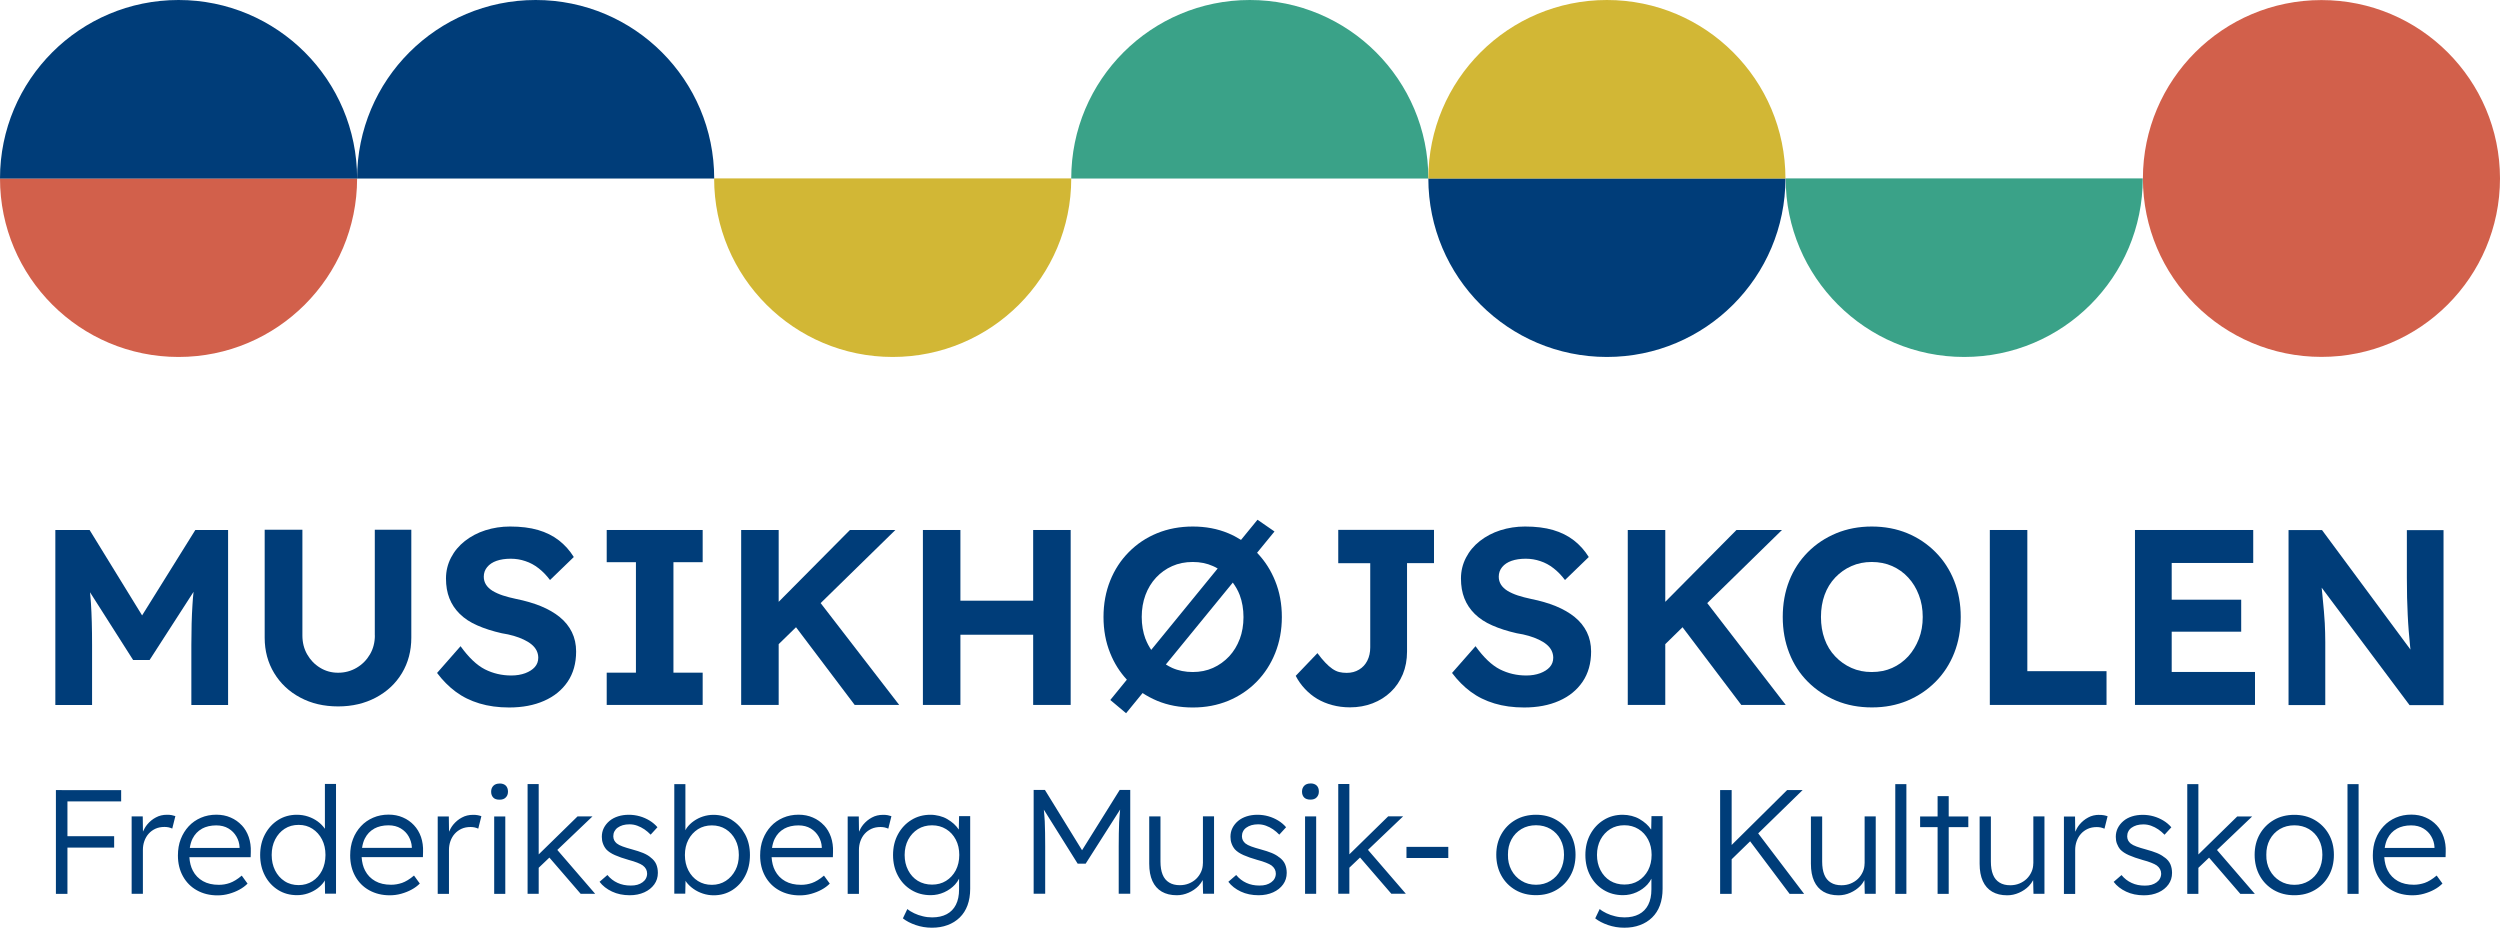 <?xml version="1.0" encoding="UTF-8"?><svg id="Lag_2" xmlns="http://www.w3.org/2000/svg" viewBox="0 0 353.26 131.13"><g id="Layer_1"><path d="m20.08,86.96l-7.42-12.07h-4.84v24.73h5.19v-8.48c0-2.28-.05-4.26-.16-5.92-.03-.52-.09-1.02-.13-1.53l6.09,9.57h2.33l6.21-9.63c-.06.6-.12,1.19-.15,1.79-.11,1.7-.16,3.6-.16,5.72v8.48h5.19v-24.73h-4.63l-7.52,12.07Z" fill="#003d79"/><path d="m52.97,89.79c0,.99-.23,1.88-.69,2.67s-1.08,1.42-1.87,1.89c-.79.47-1.67.71-2.63.71s-1.8-.24-2.56-.71c-.77-.47-1.37-1.1-1.82-1.89s-.67-1.68-.67-2.67v-14.94h-5.33v15.26c0,1.86.45,3.53,1.34,5,.89,1.47,2.12,2.63,3.69,3.46,1.57.84,3.35,1.25,5.35,1.25s3.76-.42,5.33-1.25c1.58-.84,2.81-1.99,3.69-3.46.88-1.47,1.32-3.14,1.32-5v-15.26h-5.16v14.94Z" fill="#003d79"/><path d="m79.09,87.19c-.74-.6-1.63-1.11-2.67-1.54-1.04-.42-2.2-.76-3.5-1.02-.68-.14-1.31-.31-1.87-.49-.57-.19-1.05-.41-1.45-.65-.4-.25-.71-.54-.92-.87-.21-.33-.32-.71-.32-1.13,0-.52.16-.97.48-1.36.32-.39.76-.68,1.32-.88.57-.2,1.24-.3,2.01-.3.71,0,1.4.11,2.07.34.67.22,1.3.56,1.87,1.01.58.45,1.11,1,1.61,1.66l3.36-3.25c-.57-.92-1.27-1.7-2.1-2.35-.84-.65-1.82-1.14-2.95-1.47-1.13-.33-2.45-.49-3.96-.49-1.22,0-2.38.18-3.48.53-1.09.35-2.06.86-2.9,1.52-.84.66-1.49,1.44-1.96,2.35-.47.91-.71,1.89-.71,2.95s.16,1.97.48,2.79c.32.82.81,1.56,1.47,2.21.66.65,1.48,1.19,2.47,1.62.99.44,2.14.81,3.46,1.11.61.09,1.18.22,1.7.37.52.15.99.33,1.41.53.42.2.79.42,1.09.67.31.25.54.53.71.85.16.32.25.67.25,1.04,0,.52-.17.96-.49,1.32-.33.37-.78.65-1.36.87-.58.21-1.23.32-1.96.32-1.34,0-2.58-.29-3.73-.87-1.14-.58-2.29-1.67-3.44-3.27l-3.32,3.78c.78,1.04,1.65,1.92,2.63,2.65.98.73,2.1,1.28,3.36,1.66,1.26.38,2.65.57,4.19.57,1.88,0,3.53-.31,4.95-.94,1.41-.62,2.52-1.52,3.32-2.7.8-1.18,1.2-2.6,1.2-4.27,0-1.01-.2-1.92-.6-2.74-.4-.81-.97-1.52-1.71-2.12Z" fill="#003d79"/><polygon points="85.73 79.44 89.86 79.44 89.86 95.05 85.73 95.05 85.73 99.61 99.29 99.61 99.29 95.05 95.16 95.05 95.16 79.44 99.29 79.44 99.29 74.89 85.73 74.89 85.73 79.44" fill="#003d79"/><polygon points="126.52 74.89 120.1 74.89 110.03 85.04 110.03 74.89 104.73 74.89 104.73 99.61 110.03 99.61 110.03 91.02 112.48 88.63 120.77 99.61 127.06 99.61 115.96 85.22 126.52 74.89" fill="#003d79"/><polygon points="145.99 84.88 135.71 84.88 135.71 74.89 130.41 74.89 130.41 99.61 135.71 99.61 135.71 89.69 145.99 89.69 145.99 99.61 151.29 99.61 151.29 74.89 145.99 74.89 145.99 84.88" fill="#003d79"/><path d="m177.62,78.12l2.47-3.02-2.4-1.66-2.33,2.85c-.57-.36-1.17-.68-1.8-.94-1.53-.64-3.2-.95-5.02-.95s-3.52.32-5.05.95-2.86,1.52-3.99,2.67c-1.13,1.14-2.01,2.49-2.63,4.04s-.94,3.26-.94,5.12.31,3.54.94,5.1c.57,1.43,1.36,2.68,2.36,3.76l-2.34,2.87,2.23,1.87,2.33-2.85c.64.42,1.32.78,2.05,1.09,1.53.64,3.21.95,5.05.95s3.48-.32,5.02-.95c1.53-.64,2.86-1.53,3.99-2.68,1.13-1.15,2.01-2.51,2.63-4.06.62-1.55.94-3.25.94-5.09s-.31-3.53-.94-5.09c-.61-1.52-1.46-2.84-2.55-3.98Zm-15.76,12.17c-.35-.94-.53-1.98-.53-3.11s.18-2.17.53-3.11c.35-.94.85-1.76,1.5-2.46.65-.69,1.41-1.24,2.28-1.62.87-.39,1.84-.58,2.9-.58s1.99.19,2.86.58c.23.1.45.21.66.34l-9.39,11.5c-.31-.47-.59-.98-.8-1.54Zm13.32,0c-.35.94-.85,1.76-1.5,2.46-.65.69-1.41,1.24-2.28,1.63-.87.39-1.83.58-2.86.58s-2.03-.19-2.9-.58c-.32-.14-.61-.31-.9-.49l9.46-11.57c.39.54.73,1.11.98,1.77.35.94.53,1.98.53,3.11s-.18,2.17-.53,3.11Z" fill="#003d79"/><path d="m189.1,79.58h4.52v11.9c0,.71-.14,1.33-.41,1.87-.27.54-.66.97-1.17,1.27-.51.31-1.09.46-1.75.46-.38,0-.73-.04-1.06-.12-.33-.08-.65-.24-.97-.46-.32-.22-.65-.51-.99-.87-.34-.35-.71-.8-1.11-1.34l-3.07,3.21c.35.68.79,1.3,1.31,1.85.52.55,1.09,1.02,1.73,1.4.64.38,1.34.67,2.12.88.78.21,1.61.32,2.51.32,1.15,0,2.22-.19,3.2-.57.98-.38,1.83-.91,2.56-1.61.73-.69,1.29-1.52,1.7-2.49.4-.97.6-2.04.6-3.21v-12.5h3.81v-4.7h-13.53v4.7Z" fill="#003d79"/><path d="m222.51,87.19c-.74-.6-1.63-1.11-2.67-1.54-1.04-.42-2.2-.76-3.5-1.02-.68-.14-1.31-.31-1.87-.49-.57-.19-1.05-.41-1.45-.65-.4-.25-.71-.54-.92-.87-.21-.33-.32-.71-.32-1.13,0-.52.16-.97.48-1.36.32-.39.76-.68,1.32-.88.57-.2,1.24-.3,2.01-.3.71,0,1.4.11,2.07.34.67.22,1.3.56,1.87,1.01.58.45,1.11,1,1.61,1.66l3.36-3.25c-.57-.92-1.27-1.7-2.1-2.35-.84-.65-1.82-1.14-2.95-1.47-1.13-.33-2.45-.49-3.96-.49-1.22,0-2.38.18-3.48.53-1.09.35-2.06.86-2.9,1.52-.84.66-1.49,1.44-1.96,2.35-.47.91-.71,1.89-.71,2.95s.16,1.97.48,2.79c.32.82.81,1.56,1.47,2.21.66.65,1.48,1.19,2.47,1.62.99.44,2.14.81,3.46,1.11.61.09,1.18.22,1.7.37.52.15.99.33,1.41.53.42.2.79.42,1.09.67.31.25.54.53.71.85.16.32.25.67.25,1.04,0,.52-.17.96-.49,1.32-.33.37-.78.65-1.36.87-.58.21-1.23.32-1.96.32-1.34,0-2.58-.29-3.73-.87-1.14-.58-2.29-1.67-3.44-3.27l-3.32,3.78c.78,1.04,1.65,1.92,2.63,2.65.98.73,2.1,1.28,3.36,1.66,1.26.38,2.65.57,4.19.57,1.88,0,3.53-.31,4.95-.94,1.41-.62,2.52-1.52,3.32-2.7.8-1.18,1.2-2.6,1.2-4.27,0-1.01-.2-1.92-.6-2.74-.4-.81-.97-1.52-1.71-2.12Z" fill="#003d79"/><polygon points="251.8 74.89 245.37 74.89 235.31 85.04 235.31 74.89 230.01 74.89 230.01 99.61 235.31 99.61 235.31 91.02 237.75 88.63 246.05 99.61 252.33 99.61 241.24 85.22 251.8 74.89" fill="#003d79"/><path d="m273.51,78.03c-1.14-1.15-2.47-2.05-3.99-2.68s-3.2-.95-5.03-.95-3.49.32-5.02.95c-1.53.64-2.87,1.52-4.01,2.67s-2.02,2.49-2.63,4.04c-.61,1.55-.92,3.26-.92,5.12s.31,3.54.92,5.1c.61,1.57,1.49,2.92,2.63,4.06s2.48,2.03,4.01,2.67c1.53.64,3.21.95,5.05.95s3.48-.32,5-.95c1.52-.64,2.85-1.53,3.99-2.68,1.14-1.15,2.02-2.51,2.63-4.06.61-1.55.92-3.25.92-5.09s-.31-3.53-.92-5.09c-.61-1.55-1.49-2.91-2.63-4.06Zm-2.37,12.26c-.37.94-.87,1.76-1.5,2.46-.64.69-1.39,1.24-2.26,1.63-.87.39-1.84.58-2.9.58s-1.99-.19-2.86-.58c-.87-.39-1.64-.93-2.3-1.63-.66-.69-1.16-1.51-1.5-2.46-.34-.94-.51-1.98-.51-3.11s.17-2.17.51-3.11c.34-.94.84-1.76,1.5-2.46.66-.69,1.42-1.24,2.3-1.62.87-.39,1.82-.58,2.86-.58s2.02.19,2.9.58c.87.39,1.63.93,2.26,1.62.64.69,1.14,1.51,1.5,2.46.37.94.55,1.98.55,3.11s-.18,2.17-.55,3.11Z" fill="#003d79"/><polygon points="286.47 74.89 281.17 74.89 281.17 99.61 297.66 99.61 297.66 94.84 286.47 94.84 286.47 74.89" fill="#003d79"/><polygon points="306.87 89.26 316.69 89.26 316.69 84.74 306.87 84.74 306.87 79.55 318.39 79.55 318.39 74.89 301.68 74.89 301.68 99.61 318.64 99.61 318.64 94.95 306.87 94.95 306.87 89.26" fill="#003d79"/><path d="m340.1,74.89v6.75c0,1.01.01,1.95.03,2.81.02.86.05,1.67.09,2.44.04.77.08,1.51.14,2.23.06.72.12,1.43.19,2.12.02.18.04.37.06.55l-12.5-16.89h-4.73v24.73h5.19v-8.9c0-.47,0-.92-.02-1.34-.01-.42-.03-.87-.05-1.34-.02-.47-.07-1.02-.12-1.66-.06-.64-.13-1.38-.21-2.24-.03-.34-.07-.71-.11-1.11l12.42,16.6h4.8v-24.73h-5.19Z" fill="#003d79"/><path d="m34.16,116.62c-.44-.47-.96-.84-1.57-1.1-.61-.27-1.28-.4-2.02-.4-.78,0-1.51.14-2.18.43-.67.29-1.25.69-1.73,1.21-.48.52-.85,1.12-1.12,1.81-.27.69-.4,1.46-.4,2.32,0,1.1.24,2.08.71,2.93.47.85,1.13,1.52,1.98,1.99.84.47,1.81.71,2.9.71.56,0,1.1-.07,1.63-.22.53-.15,1.02-.34,1.47-.59.45-.24.83-.53,1.15-.85l-.82-1.13c-.61.52-1.18.86-1.69,1.04s-1.02.26-1.54.26c-.88,0-1.63-.17-2.25-.52-.62-.35-1.1-.84-1.43-1.48-.29-.55-.44-1.18-.49-1.9h8.66l.02-.73c.03-.77-.07-1.47-.29-2.12-.22-.64-.55-1.2-.99-1.67Zm-5.63.48c.57-.31,1.25-.47,2.03-.47.67,0,1.25.15,1.73.44.48.29.85.67,1.12,1.14.27.47.41.95.44,1.46v.15h-7.03c.07-.49.2-.94.39-1.32.31-.61.75-1.08,1.32-1.39Zm63.4,4.05c-.28-.24-.63-.44-1.06-.62-.43-.17-.95-.35-1.56-.51-.53-.14-.97-.28-1.33-.41-.36-.13-.63-.27-.83-.43-.15-.13-.27-.27-.36-.44-.08-.17-.13-.36-.13-.57,0-.25.05-.48.16-.69.11-.21.26-.39.46-.53.2-.15.45-.26.73-.35.29-.08.6-.12.93-.12.38,0,.74.06,1.1.19.36.13.69.3,1.02.52.32.22.61.47.88.75l.96-1.05c-.31-.36-.68-.68-1.11-.94-.43-.26-.9-.47-1.4-.61-.5-.14-1.01-.21-1.53-.21-.54,0-1.05.07-1.52.22-.47.15-.87.36-1.22.65-.34.29-.61.62-.8,1-.19.38-.28.79-.28,1.24,0,.35.05.67.16.96.1.29.26.57.47.82.29.31.7.58,1.22.81.52.23,1.17.46,1.95.68.47.12.88.26,1.22.39.33.13.59.26.77.39.41.31.61.69.61,1.15,0,.25-.06.48-.17.69-.11.21-.27.39-.48.54-.21.15-.45.27-.73.35-.28.08-.59.11-.94.11-.68,0-1.3-.12-1.86-.38-.55-.25-1.03-.62-1.43-1.11l-1.11.96c.43.57,1.02,1.03,1.76,1.38.74.35,1.58.52,2.51.52.77,0,1.45-.14,2.05-.41.6-.27,1.07-.65,1.41-1.12.34-.47.51-1.02.51-1.63,0-.46-.08-.87-.24-1.24-.16-.36-.43-.68-.81-.96Zm32.84-6.01c-.57,0-1.1.12-1.57.38-.47.25-.88.59-1.23,1.01-.25.31-.44.65-.59.99l-.03-2.15h-1.57v10.94h1.59v-6.2c0-.45.07-.87.21-1.26.14-.39.34-.74.61-1.04.27-.3.59-.53.96-.7.38-.17.8-.25,1.28-.25.17,0,.35.02.53.05.19.04.37.1.56.18l.44-1.76c-.14-.05-.32-.1-.52-.14-.21-.04-.43-.05-.67-.05Zm-8.34,1.48c-.44-.47-.96-.84-1.57-1.1-.61-.27-1.28-.4-2.02-.4-.78,0-1.51.14-2.18.43-.67.29-1.25.69-1.73,1.21-.48.52-.85,1.12-1.12,1.81-.27.69-.4,1.46-.4,2.32,0,1.1.24,2.08.71,2.93.47.85,1.13,1.52,1.98,1.99.84.47,1.81.71,2.9.71.56,0,1.1-.07,1.63-.22.53-.15,1.02-.34,1.47-.59.45-.24.83-.53,1.15-.85l-.82-1.13c-.61.52-1.18.86-1.69,1.04s-1.02.26-1.54.26c-.88,0-1.63-.17-2.25-.52-.62-.35-1.1-.84-1.43-1.48-.29-.55-.44-1.18-.49-1.9h8.66l.02-.73c.03-.77-.07-1.47-.29-2.12-.22-.64-.55-1.2-.99-1.67Zm-5.63.48c.57-.31,1.25-.47,2.03-.47.67,0,1.25.15,1.73.44.48.29.85.67,1.12,1.14.27.47.41.95.44,1.46v.15h-7.03c.07-.49.2-.94.39-1.32.31-.61.75-1.08,1.32-1.39Zm-102.08-5.46h-.82v14.67h1.63v-6.54h6.6v-1.61h-6.6v-4.92h7.59v-1.59h-8.4Zm94.71,4.23c-.77-.49-1.65-.73-2.63-.73-.5,0-.99.08-1.46.23-.47.15-.9.37-1.29.64-.39.27-.72.59-.98.94-.09.12-.15.24-.22.37v-6.52h-1.57v15.48h1.55l.04-1.82c.04.06.07.13.12.19.27.36.61.68,1.01.96.4.28.84.5,1.33.66.49.16.99.24,1.51.24.98,0,1.85-.24,2.63-.73.77-.49,1.39-1.16,1.83-2.02.45-.86.67-1.84.67-2.94s-.23-2.08-.69-2.93-1.08-1.52-1.85-2.01Zm.48,7.09c-.33.64-.78,1.14-1.35,1.51-.57.37-1.23.56-1.97.56s-1.4-.18-1.97-.54c-.57-.36-1.02-.86-1.35-1.5-.33-.64-.49-1.36-.49-2.17s.16-1.53.49-2.16c.33-.63.78-1.12,1.35-1.49.57-.36,1.23-.54,1.97-.54s1.4.18,1.97.54c.57.36,1.02.86,1.35,1.49.33.63.49,1.35.49,2.16s-.16,1.51-.49,2.15Zm-80.32-7.83c-.57,0-1.1.12-1.57.38-.48.25-.88.59-1.23,1.01-.25.31-.44.65-.59.99l-.03-2.15h-1.57v10.94h1.59v-6.2c0-.45.07-.87.21-1.26.14-.39.34-.74.61-1.04.27-.3.59-.53.96-.7.38-.17.8-.25,1.28-.25.17,0,.35.02.54.05.19.04.37.1.55.18l.44-1.76c-.14-.05-.32-.1-.52-.14-.21-.04-.43-.05-.67-.05Zm60.14.23h-2.12l-5.49,5.37v-9.94h-1.57v15.51h1.57v-3.68l1.51-1.44,4.42,5.12h2.05l-5.35-6.2,4.97-4.74Zm-37.82,1.75c-.27-.38-.6-.73-1.01-1.03-.41-.3-.86-.53-1.37-.7-.51-.17-1.04-.25-1.58-.25-.98,0-1.86.24-2.64.73-.78.49-1.4,1.16-1.86,2.02s-.69,1.84-.69,2.94.23,2.06.68,2.92c.45.86,1.08,1.53,1.86,2.02s1.68.73,2.67.73c.53,0,1.04-.08,1.54-.25.49-.17.94-.4,1.33-.69.39-.29.72-.62.97-.99.04-.05.05-.1.09-.16l.03,1.88h1.55v-15.51h-1.57v6.32Zm-.41,5.9c-.33.64-.78,1.15-1.35,1.51-.57.36-1.22.55-1.95.55s-1.42-.18-1.99-.56c-.57-.37-1.02-.88-1.34-1.52-.32-.64-.48-1.37-.48-2.18s.16-1.55.49-2.19c.33-.64.77-1.14,1.34-1.51.57-.37,1.23-.55,1.98-.55s1.38.18,1.95.55c.57.37,1.02.87,1.35,1.51.33.64.49,1.37.49,2.19s-.17,1.56-.49,2.2Zm13-6.4c-.44-.47-.96-.84-1.57-1.1-.61-.27-1.28-.4-2.02-.4-.78,0-1.51.14-2.18.43-.67.29-1.25.69-1.73,1.21-.48.52-.86,1.12-1.12,1.81-.27.69-.4,1.46-.4,2.32,0,1.1.24,2.08.71,2.93.47.85,1.13,1.52,1.98,1.99.85.47,1.81.71,2.9.71.56,0,1.1-.07,1.63-.22.53-.15,1.02-.34,1.47-.59.45-.24.83-.53,1.15-.85l-.82-1.13c-.61.52-1.18.86-1.69,1.04-.51.17-1.02.26-1.54.26-.88,0-1.63-.17-2.25-.52-.62-.35-1.1-.84-1.43-1.48-.29-.55-.44-1.18-.49-1.9h8.66l.02-.73c.03-.77-.07-1.47-.29-2.12-.22-.64-.56-1.2-1-1.67Zm-5.63.48c.57-.31,1.25-.47,2.03-.47.67,0,1.25.15,1.73.44.48.29.86.67,1.12,1.14.26.47.41.95.44,1.46v.15h-7.03c.07-.49.2-.94.39-1.32.31-.61.75-1.08,1.32-1.39Zm82.6.12c-.19-.29-.42-.55-.69-.8-.28-.25-.59-.47-.93-.67-.34-.2-.72-.35-1.12-.45-.41-.1-.82-.16-1.26-.16-.99,0-1.89.24-2.68.73-.8.49-1.43,1.16-1.9,2.02s-.7,1.84-.7,2.94.23,2.06.69,2.92c.46.86,1.09,1.53,1.9,2.02.8.49,1.71.73,2.73.73.67,0,1.31-.14,1.91-.41.6-.27,1.11-.64,1.53-1.09.24-.26.42-.54.57-.83v1.51c0,.87-.15,1.59-.45,2.18-.3.59-.73,1.03-1.3,1.33-.57.3-1.25.45-2.06.45-.45,0-.89-.05-1.32-.16-.43-.1-.84-.24-1.21-.42s-.7-.37-.97-.6l-.63,1.32c.48.38,1.08.69,1.8.94.73.25,1.49.38,2.3.38s1.55-.12,2.21-.37c.66-.24,1.24-.6,1.72-1.07.48-.47.85-1.04,1.1-1.72.25-.68.38-1.46.38-2.34v-10.27h-1.57l-.04,1.85Zm-1.79,7.26c-.58.36-1.24.53-1.98.53s-1.44-.18-2.02-.54c-.58-.36-1.03-.86-1.36-1.5-.33-.64-.49-1.35-.49-2.15s.17-1.53.5-2.16c.34-.63.79-1.12,1.37-1.49.58-.36,1.25-.54,2-.54s1.4.18,1.99.54c.59.36,1.04.86,1.37,1.49.33.63.49,1.35.49,2.16s-.17,1.55-.5,2.18c-.34.63-.79,1.12-1.37,1.48Zm-66.84-9.33c-.57,0-1.1.12-1.57.38-.48.25-.88.59-1.23,1.01-.25.31-.44.65-.59.99l-.03-2.15h-1.57v10.94h1.59v-6.2c0-.45.07-.87.21-1.26.14-.39.34-.74.61-1.04.27-.3.59-.53.96-.7.38-.17.8-.25,1.28-.25.17,0,.35.02.53.05.19.04.37.1.55.18l.44-1.76c-.14-.05-.31-.1-.52-.14-.21-.04-.43-.05-.67-.05Zm3.76-4.42c-.38,0-.67.1-.88.31-.21.21-.32.49-.32.84s.1.62.3.83.5.3.89.3.67-.1.88-.32c.21-.21.31-.48.31-.82,0-.36-.11-.65-.31-.85-.21-.2-.5-.3-.88-.3Zm-.77,15.59h1.57v-10.94h-1.57v10.94Zm184.9-14.67h-2.2l-7.84,7.76v-7.76h-1.63v14.67h1.63v-4.89l2.61-2.54,5.58,7.43h2.05l-6.49-8.55,6.28-6.12Zm32.58,10.37c0,.42-.08.82-.25,1.19-.17.38-.4.71-.69.99-.29.28-.64.5-1.03.66-.39.16-.82.24-1.28.24-.6,0-1.11-.12-1.52-.38-.41-.25-.72-.62-.92-1.12-.2-.49-.3-1.11-.3-1.85v-6.37h-1.59v6.68c0,.98.15,1.79.45,2.45.3.66.74,1.16,1.32,1.5.58.34,1.29.51,2.13.51.57,0,1.13-.12,1.67-.36.54-.24,1-.55,1.39-.95.25-.26.44-.54.6-.83l.05,1.93h1.55v-10.94h-1.57v6.64Zm9.32-6.87c-.57,0-1.1.12-1.57.38-.47.25-.88.59-1.23,1.01-.25.31-.44.65-.59,1l-.03-2.15h-1.57v10.94h1.59v-6.2c0-.45.07-.87.21-1.26.14-.39.34-.74.61-1.04.27-.3.59-.53.96-.7.38-.17.8-.25,1.28-.25.17,0,.35.02.53.05.19.04.37.1.55.18l.44-1.76c-.14-.05-.31-.1-.52-.14-.21-.04-.43-.05-.67-.05Zm-21.27-2.64h-1.57v2.87h-2.47v1.51h2.47v9.43h1.57v-9.43h2.77v-1.51h-2.77v-2.87Zm-7.55,13.81h1.57v-15.51h-1.57v15.51Zm38.04-5.15c-.28-.24-.63-.44-1.06-.62-.43-.17-.95-.35-1.56-.51-.53-.14-.97-.28-1.33-.41-.36-.13-.63-.27-.83-.43-.15-.13-.27-.27-.36-.44-.08-.17-.13-.36-.13-.57,0-.25.05-.48.16-.69.1-.21.26-.39.46-.53.2-.15.45-.26.73-.35.29-.08.6-.12.93-.12.38,0,.74.06,1.1.19.36.13.7.3,1.02.52.32.22.61.47.88.75l.96-1.05c-.31-.36-.68-.68-1.11-.94-.43-.26-.9-.47-1.4-.61-.5-.14-1.01-.21-1.53-.21-.54,0-1.05.07-1.52.22-.47.15-.87.36-1.21.65-.34.29-.61.62-.8,1-.19.38-.28.79-.28,1.24,0,.35.05.67.16.96.11.29.26.57.47.82.29.31.7.58,1.22.81.52.23,1.17.46,1.95.68.48.12.88.26,1.22.39.34.13.59.26.78.39.4.31.61.69.61,1.15,0,.25-.06.48-.17.69-.11.21-.27.39-.48.54-.21.15-.45.27-.73.35-.28.08-.59.11-.94.11-.68,0-1.3-.12-1.85-.38-.55-.25-1.03-.62-1.43-1.11l-1.11.96c.43.57,1.02,1.03,1.76,1.38.74.35,1.58.52,2.52.52.77,0,1.45-.14,2.05-.41.6-.27,1.07-.65,1.41-1.12.34-.47.51-1.02.51-1.63,0-.46-.08-.87-.24-1.24-.16-.36-.43-.68-.81-.96Zm25.86,5.15h1.57v-15.51h-1.57v15.51Zm13.88-5.91c.03-.77-.07-1.47-.29-2.12-.22-.64-.55-1.2-.99-1.67s-.96-.84-1.57-1.1c-.61-.27-1.28-.4-2.02-.4-.78,0-1.51.14-2.18.43-.67.29-1.25.69-1.73,1.21-.48.52-.86,1.12-1.12,1.81-.27.69-.4,1.46-.4,2.32,0,1.1.24,2.08.71,2.93.48.85,1.14,1.52,1.98,1.99.84.47,1.81.71,2.9.71.56,0,1.1-.07,1.63-.22.53-.15,1.02-.34,1.47-.59.45-.24.83-.53,1.15-.85l-.82-1.13c-.61.52-1.18.86-1.69,1.04-.51.17-1.02.26-1.54.26-.88,0-1.63-.17-2.25-.52-.62-.35-1.1-.84-1.43-1.48-.29-.55-.44-1.18-.49-1.9h8.66l.02-.73Zm-6.91-3.3c.57-.31,1.25-.47,2.03-.47.67,0,1.25.15,1.73.44.48.29.86.67,1.12,1.14.27.47.41.95.44,1.46v.15h-7.03c.07-.49.2-.94.39-1.32.31-.61.75-1.08,1.32-1.39Zm-20.43-1.73h-2.12l-5.49,5.37v-9.94h-1.57v15.51h1.57v-3.68l1.51-1.44,4.42,5.12h2.05l-5.35-6.2,4.97-4.74Zm8.83.5c-.85-.49-1.8-.73-2.88-.73s-2.06.24-2.9.73c-.84.49-1.51,1.16-1.99,2.01s-.72,1.82-.72,2.91.24,2.09.72,2.95c.48.87,1.15,1.54,1.99,2.03.85.49,1.81.73,2.9.73s2.04-.24,2.88-.73c.84-.49,1.51-1.17,1.99-2.03.48-.86.72-1.85.72-2.95s-.24-2.06-.72-2.91-1.15-1.52-1.99-2.01Zm.58,7.09c-.34.64-.8,1.14-1.4,1.51-.6.37-1.29.56-2.05.56s-1.46-.18-2.06-.56c-.61-.37-1.08-.87-1.42-1.51-.34-.64-.51-1.36-.49-2.17-.01-.8.15-1.51.49-2.15.34-.64.82-1.13,1.42-1.49.61-.36,1.3-.53,2.06-.53s1.45.18,2.05.53c.6.36,1.07.85,1.4,1.48.34.63.5,1.35.5,2.16s-.17,1.53-.5,2.17Zm-64.19-.95c0,.42-.08.82-.25,1.19-.17.38-.4.71-.69.99-.29.28-.64.5-1.03.66-.39.16-.82.24-1.28.24-.6,0-1.11-.12-1.52-.38-.41-.25-.72-.62-.92-1.12-.2-.49-.3-1.11-.3-1.85v-6.37h-1.59v6.68c0,.98.15,1.79.45,2.45.3.66.74,1.16,1.32,1.5.58.34,1.29.51,2.13.51.57,0,1.13-.12,1.67-.36.54-.24,1-.55,1.39-.95.25-.25.44-.54.6-.83l.05,1.93h1.55v-10.94h-1.57v6.64Zm-82.71-.86c-.28-.24-.63-.44-1.06-.62-.43-.17-.95-.35-1.56-.51-.53-.14-.97-.28-1.33-.41-.36-.13-.63-.27-.83-.43-.15-.13-.27-.27-.36-.44-.08-.17-.13-.36-.13-.57,0-.25.05-.48.16-.69.1-.21.26-.39.46-.53.2-.15.45-.26.73-.35.29-.08.6-.12.93-.12.38,0,.74.06,1.1.19.36.13.7.3,1.02.52.32.22.61.47.88.75l.96-1.05c-.31-.36-.68-.68-1.11-.94-.43-.26-.9-.47-1.4-.61-.5-.14-1.01-.21-1.53-.21-.54,0-1.05.07-1.52.22-.47.15-.87.36-1.22.65-.34.29-.61.62-.8,1-.19.38-.28.79-.28,1.24,0,.35.05.67.16.96.1.29.26.57.47.82.29.31.7.58,1.22.81.52.23,1.17.46,1.95.68.48.12.88.26,1.22.39.34.13.59.26.78.39.4.31.61.69.61,1.15,0,.25-.06.48-.17.69-.11.21-.27.39-.48.54-.21.15-.45.27-.73.35-.28.08-.59.11-.94.11-.68,0-1.3-.12-1.85-.38-.55-.25-1.03-.62-1.43-1.11l-1.11.96c.43.57,1.02,1.03,1.76,1.38.74.35,1.58.52,2.52.52.77,0,1.45-.14,2.05-.41.6-.27,1.07-.65,1.41-1.12.34-.47.51-1.02.51-1.63,0-.46-.08-.87-.24-1.24-.16-.36-.43-.68-.81-.96Zm3.65,5.15h1.57v-10.94h-1.57v10.94Zm-14.44-4.3c0,.42-.08.82-.25,1.19-.17.38-.4.71-.69.99-.29.28-.64.5-1.03.66-.39.16-.82.24-1.28.24-.6,0-1.11-.12-1.52-.38-.41-.25-.72-.62-.92-1.12-.2-.49-.3-1.11-.3-1.85v-6.37h-1.59v6.68c0,.98.15,1.79.45,2.45.3.66.74,1.16,1.32,1.5.58.34,1.29.51,2.13.51.57,0,1.13-.12,1.67-.36.54-.24,1-.55,1.39-.95.25-.26.44-.54.6-.83l.05,1.93h1.55v-10.94h-1.57v6.64Zm15.21-11.29c-.38,0-.67.1-.88.31-.21.21-.32.49-.32.84s.1.62.3.83c.2.2.5.3.89.3s.67-.1.88-.32.31-.48.31-.82c0-.36-.1-.65-.31-.85-.21-.2-.5-.3-.88-.3Zm48.12,6.5c-.19-.29-.42-.56-.69-.8-.28-.25-.59-.47-.93-.67-.34-.2-.72-.35-1.12-.45-.41-.1-.83-.16-1.26-.16-.99,0-1.89.24-2.68.73-.8.49-1.43,1.16-1.9,2.02s-.7,1.84-.7,2.94.23,2.06.69,2.92c.46.86,1.09,1.53,1.9,2.02.8.49,1.72.73,2.73.73.67,0,1.31-.14,1.91-.41.6-.27,1.11-.64,1.53-1.09.24-.26.42-.54.57-.83v1.51c0,.87-.15,1.59-.45,2.18-.3.59-.73,1.03-1.3,1.33-.57.3-1.25.45-2.06.45-.45,0-.89-.05-1.32-.16-.43-.1-.84-.24-1.21-.42s-.7-.37-.97-.6l-.63,1.32c.48.38,1.08.69,1.8.94.73.25,1.49.38,2.31.38s1.55-.12,2.21-.37c.66-.24,1.24-.6,1.72-1.07.48-.47.85-1.04,1.1-1.72.25-.68.38-1.46.38-2.34v-10.27h-1.57l-.04,1.85Zm-1.79,7.25c-.58.36-1.24.53-1.98.53s-1.44-.18-2.02-.54c-.58-.36-1.03-.86-1.36-1.5s-.49-1.35-.49-2.15.17-1.53.5-2.16c.34-.63.79-1.12,1.37-1.49.58-.36,1.25-.54,2-.54s1.4.18,1.99.54c.59.36,1.04.86,1.37,1.49.33.63.49,1.35.49,2.16s-.17,1.55-.5,2.18c-.34.63-.79,1.12-1.37,1.48Zm-11.59-8.6c-.84-.49-1.81-.73-2.88-.73s-2.06.24-2.9.73c-.85.49-1.51,1.16-1.99,2.01s-.72,1.82-.72,2.91.24,2.09.72,2.95c.48.87,1.15,1.54,1.99,2.03.84.49,1.81.73,2.9.73s2.04-.24,2.88-.73c.85-.49,1.51-1.17,1.99-2.03.48-.86.72-1.85.72-2.95s-.24-2.06-.72-2.91c-.48-.85-1.14-1.52-1.99-2.01Zm.58,7.09c-.33.64-.8,1.14-1.4,1.51-.6.37-1.28.56-2.05.56s-1.46-.18-2.06-.56c-.61-.37-1.08-.87-1.42-1.51s-.51-1.36-.49-2.17c-.01-.8.15-1.51.49-2.15.34-.64.82-1.13,1.42-1.49.61-.36,1.3-.53,2.06-.53s1.45.18,2.05.53c.6.36,1.07.85,1.4,1.48.34.63.5,1.35.5,2.16s-.17,1.53-.5,2.17Zm-67.59-2.79l-5.26-8.54h-1.59v14.67h1.63v-6.7c0-1.36-.02-2.53-.06-3.51-.02-.57-.09-1.11-.13-1.67l4.78,7.63h1.13l4.87-7.65c-.05.6-.11,1.2-.14,1.8-.04,1.01-.06,2.14-.06,3.4v6.7h1.63v-14.67h-1.49l-5.33,8.54Zm45.37-4.81h-2.12l-5.49,5.37v-9.94h-1.57v15.51h1.57v-3.68l1.51-1.44,4.42,5.12h2.05l-5.35-6.2,4.97-4.74Zm.46,5.89h5.91v-1.57h-5.91v1.57Z" fill="#003d79"/><path d="m302.78,25.21c0,13.93-11.3,25.23-25.23,25.23s-25.23-11.29-25.23-25.23h50.46Z" fill="#3aa288"/><path d="m353.26,25.23s0-.01,0-.02h0c-.02-13.92-11.3-25.2-25.23-25.2s-25.21,11.28-25.23,25.2h0s0,0,0,0c0,0,0,.01,0,.02h0c.02,13.92,11.3,25.2,25.23,25.2s25.21-11.28,25.23-25.2h0s0,0,0,0Z" fill="#d2604b"/><path d="m252.29,25.21c0,13.93-11.3,25.23-25.23,25.23s-25.23-11.29-25.23-25.23h50.46Z" fill="#003d79"/><path d="m151.37,25.21c0,13.93-11.3,25.23-25.23,25.23s-25.23-11.29-25.23-25.23h50.46Z" fill="#d2b735"/><path d="m50.46,25.21c0,13.93-11.3,25.23-25.23,25.23S0,39.14,0,25.21h50.46Z" fill="#d2604b"/><path d="m151.37,25.23c0-13.93,11.29-25.23,25.23-25.23s25.23,11.29,25.23,25.23h-50.46Z" fill="#3aa288"/><path d="m201.83,25.23c0-13.93,11.29-25.23,25.23-25.23s25.23,11.29,25.23,25.23h-50.46Z" fill="#d2b735"/><path d="m50.46,25.23c0-13.93,11.29-25.23,25.23-25.23s25.23,11.29,25.23,25.23h-50.46Z" fill="#003d79"/><path d="m0,25.23C0,11.29,11.3,0,25.23,0s25.23,11.29,25.23,25.23H0Z" fill="#003d79"/></g></svg>
